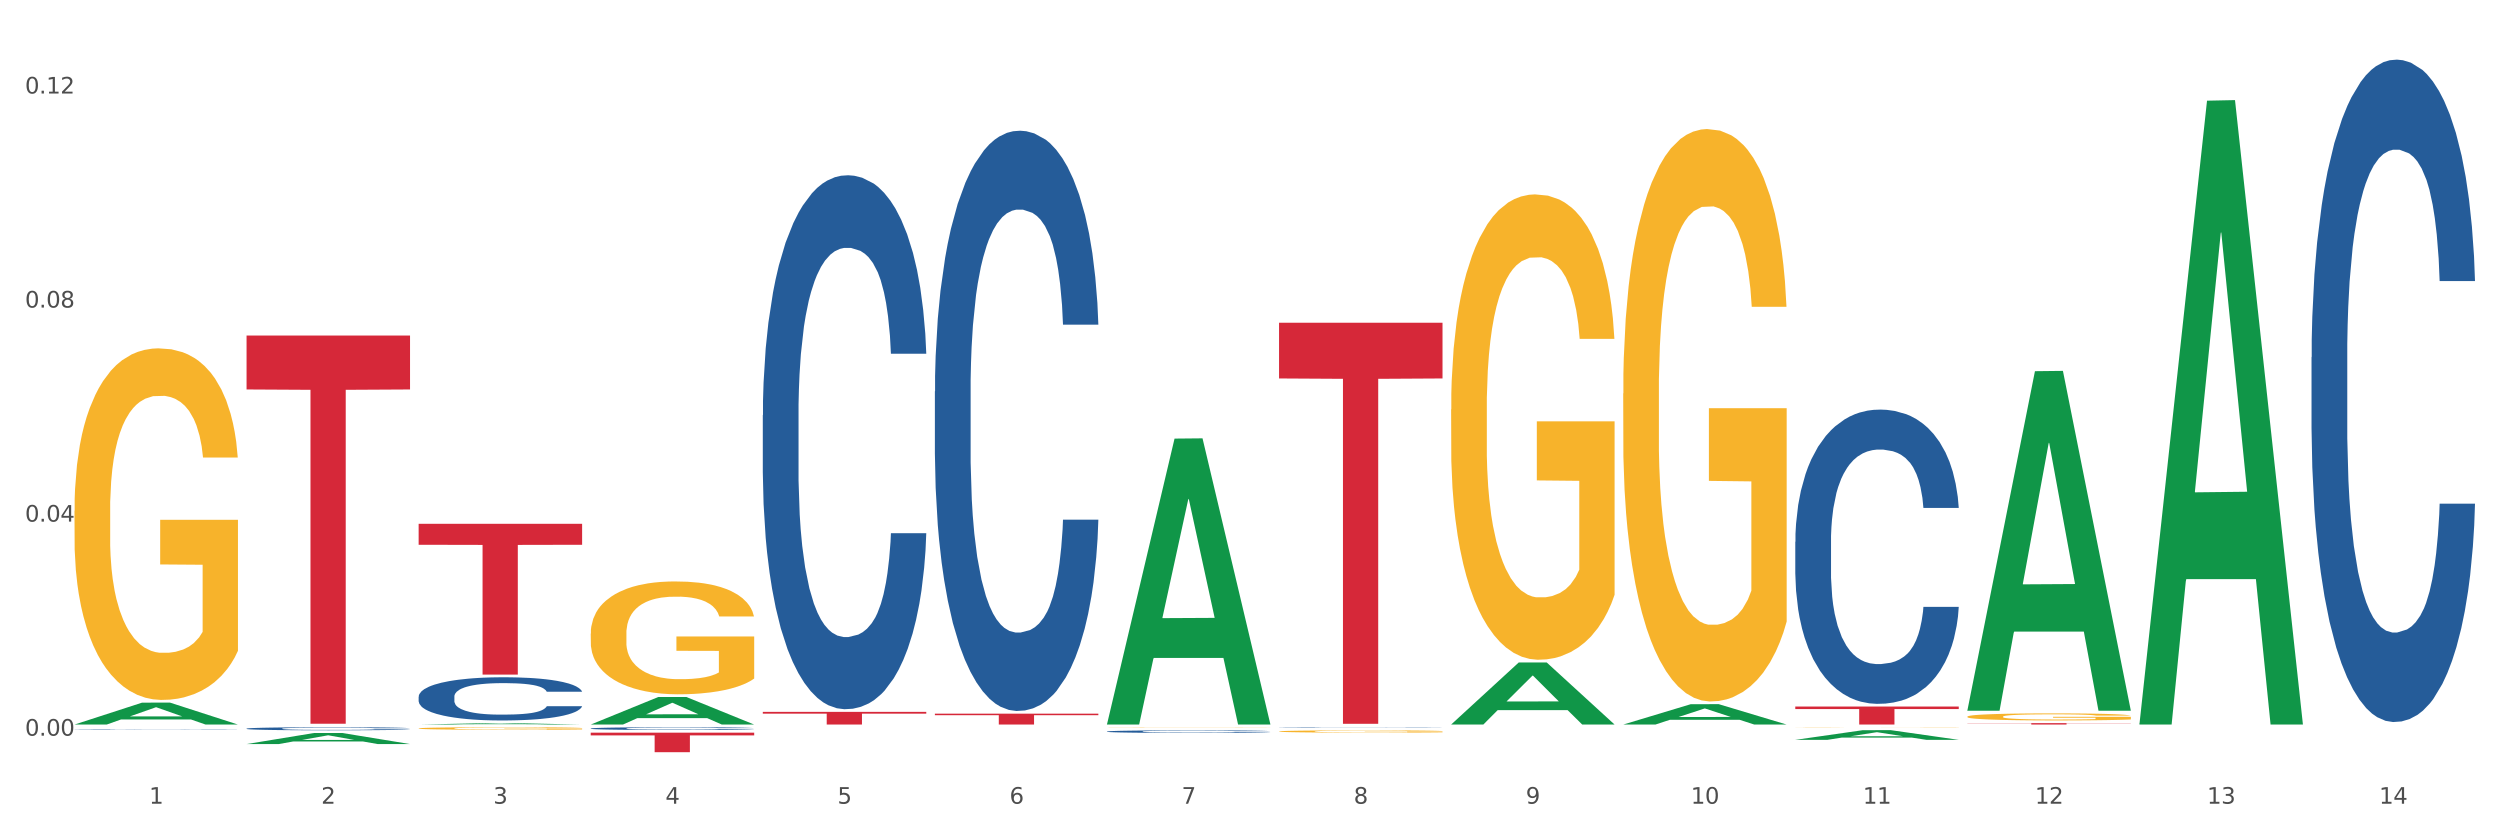 <?xml version="1.0" encoding="utf-8" standalone="no"?>
<!DOCTYPE svg PUBLIC "-//W3C//DTD SVG 1.1//EN"
  "http://www.w3.org/Graphics/SVG/1.1/DTD/svg11.dtd">
<svg xmlns:xlink="http://www.w3.org/1999/xlink" width="1080pt" height="360pt" viewBox="0 0 1080 360" xmlns="http://www.w3.org/2000/svg" version="1.1">
 <rect x="0" y="0" width="1080" height="360" fill="#333333" stroke="none"/>
 <defs>
  <style type="text/css">*{stroke-linejoin: round; stroke-linecap: butt}</style>
 </defs>
 <g id="figure_1">
  <g id="patch_1">
   <path d="M 0 360 
L 1080 360 
L 1080 0 
L 0 0 
z
" style="fill: #ffffff; stroke: #ffffff; stroke-linejoin: miter"/>
  </g>
  <g id="axes_1">
   <g id="matplotlib.axis_1">
    <g id="xtick_1">
     <g id="text_1">
      <!-- 1 -->
      <g style="fill: #4d4d4d" transform="translate(64.432 347.204) scale(0.096 -0.096)">
       <defs>
        <path id="DejaVuSans-31" d="M 794 531 
L 1825 531 
L 1825 4091 
L 703 3866 
L 703 4441 
L 1819 4666 
L 2450 4666 
L 2450 531 
L 3481 531 
L 3481 0 
L 794 0 
L 794 531 
z
" transform="scale(0.016)"/>
       </defs>
       <use xlink:href="#DejaVuSans-31"/>
      </g>
     </g>
    </g>
    <g id="xtick_2">
     <g id="text_2">
      <!-- 2 -->
      <g style="fill: #4d4d4d" transform="translate(138.771 347.204) scale(0.096 -0.096)">
       <defs>
        <path id="DejaVuSans-32" d="M 1228 531 
L 3431 531 
L 3431 0 
L 469 0 
L 469 531 
Q 828 903 1448 1529 
Q 2069 2156 2228 2338 
Q 2531 2678 2651 2914 
Q 2772 3150 2772 3378 
Q 2772 3750 2511 3984 
Q 2250 4219 1831 4219 
Q 1534 4219 1204 4116 
Q 875 4013 500 3803 
L 500 4441 
Q 881 4594 1212 4672 
Q 1544 4750 1819 4750 
Q 2544 4750 2975 4387 
Q 3406 4025 3406 3419 
Q 3406 3131 3298 2873 
Q 3191 2616 2906 2266 
Q 2828 2175 2409 1742 
Q 1991 1309 1228 531 
z
" transform="scale(0.016)"/>
       </defs>
       <use xlink:href="#DejaVuSans-32"/>
      </g>
     </g>
    </g>
    <g id="xtick_3">
     <g id="text_3">
      <!-- 3 -->
      <g style="fill: #4d4d4d" transform="translate(213.109 347.204) scale(0.096 -0.096)">
       <defs>
        <path id="DejaVuSans-33" d="M 2597 2516 
Q 3050 2419 3304 2112 
Q 3559 1806 3559 1356 
Q 3559 666 3084 287 
Q 2609 -91 1734 -91 
Q 1441 -91 1130 -33 
Q 819 25 488 141 
L 488 750 
Q 750 597 1062 519 
Q 1375 441 1716 441 
Q 2309 441 2620 675 
Q 2931 909 2931 1356 
Q 2931 1769 2642 2001 
Q 2353 2234 1838 2234 
L 1294 2234 
L 1294 2753 
L 1863 2753 
Q 2328 2753 2575 2939 
Q 2822 3125 2822 3475 
Q 2822 3834 2567 4026 
Q 2313 4219 1838 4219 
Q 1578 4219 1281 4162 
Q 984 4106 628 3988 
L 628 4550 
Q 988 4650 1302 4700 
Q 1616 4750 1894 4750 
Q 2613 4750 3031 4423 
Q 3450 4097 3450 3541 
Q 3450 3153 3228 2886 
Q 3006 2619 2597 2516 
z
" transform="scale(0.016)"/>
       </defs>
       <use xlink:href="#DejaVuSans-33"/>
      </g>
     </g>
    </g>
    <g id="xtick_4">
     <g id="text_4">
      <!-- 4 -->
      <g style="fill: #4d4d4d" transform="translate(287.448 347.204) scale(0.096 -0.096)">
       <defs>
        <path id="DejaVuSans-34" d="M 2419 4116 
L 825 1625 
L 2419 1625 
L 2419 4116 
z
M 2253 4666 
L 3047 4666 
L 3047 1625 
L 3713 1625 
L 3713 1100 
L 3047 1100 
L 3047 0 
L 2419 0 
L 2419 1100 
L 313 1100 
L 313 1709 
L 2253 4666 
z
" transform="scale(0.016)"/>
       </defs>
       <use xlink:href="#DejaVuSans-34"/>
      </g>
     </g>
    </g>
    <g id="xtick_5">
     <g id="text_5">
      <!-- 5 -->
      <g style="fill: #4d4d4d" transform="translate(361.787 347.204) scale(0.096 -0.096)">
       <defs>
        <path id="DejaVuSans-35" d="M 691 4666 
L 3169 4666 
L 3169 4134 
L 1269 4134 
L 1269 2991 
Q 1406 3038 1543 3061 
Q 1681 3084 1819 3084 
Q 2600 3084 3056 2656 
Q 3513 2228 3513 1497 
Q 3513 744 3044 326 
Q 2575 -91 1722 -91 
Q 1428 -91 1123 -41 
Q 819 9 494 109 
L 494 744 
Q 775 591 1075 516 
Q 1375 441 1709 441 
Q 2250 441 2565 725 
Q 2881 1009 2881 1497 
Q 2881 1984 2565 2268 
Q 2250 2553 1709 2553 
Q 1456 2553 1204 2497 
Q 953 2441 691 2322 
L 691 4666 
z
" transform="scale(0.016)"/>
       </defs>
       <use xlink:href="#DejaVuSans-35"/>
      </g>
     </g>
    </g>
    <g id="xtick_6">
     <g id="text_6">
      <!-- 6 -->
      <g style="fill: #4d4d4d" transform="translate(436.125 347.204) scale(0.096 -0.096)">
       <defs>
        <path id="DejaVuSans-36" d="M 2113 2584 
Q 1688 2584 1439 2293 
Q 1191 2003 1191 1497 
Q 1191 994 1439 701 
Q 1688 409 2113 409 
Q 2538 409 2786 701 
Q 3034 994 3034 1497 
Q 3034 2003 2786 2293 
Q 2538 2584 2113 2584 
z
M 3366 4563 
L 3366 3988 
Q 3128 4100 2886 4159 
Q 2644 4219 2406 4219 
Q 1781 4219 1451 3797 
Q 1122 3375 1075 2522 
Q 1259 2794 1537 2939 
Q 1816 3084 2150 3084 
Q 2853 3084 3261 2657 
Q 3669 2231 3669 1497 
Q 3669 778 3244 343 
Q 2819 -91 2113 -91 
Q 1303 -91 875 529 
Q 447 1150 447 2328 
Q 447 3434 972 4092 
Q 1497 4750 2381 4750 
Q 2619 4750 2861 4703 
Q 3103 4656 3366 4563 
z
" transform="scale(0.016)"/>
       </defs>
       <use xlink:href="#DejaVuSans-36"/>
      </g>
     </g>
    </g>
    <g id="xtick_7">
     <g id="text_7">
      <!-- 7 -->
      <g style="fill: #4d4d4d" transform="translate(510.464 347.204) scale(0.096 -0.096)">
       <defs>
        <path id="DejaVuSans-37" d="M 525 4666 
L 3525 4666 
L 3525 4397 
L 1831 0 
L 1172 0 
L 2766 4134 
L 525 4134 
L 525 4666 
z
" transform="scale(0.016)"/>
       </defs>
       <use xlink:href="#DejaVuSans-37"/>
      </g>
     </g>
    </g>
    <g id="xtick_8">
     <g id="text_8">
      <!-- 8 -->
      <g style="fill: #4d4d4d" transform="translate(584.803 347.204) scale(0.096 -0.096)">
       <defs>
        <path id="DejaVuSans-38" d="M 2034 2216 
Q 1584 2216 1326 1975 
Q 1069 1734 1069 1313 
Q 1069 891 1326 650 
Q 1584 409 2034 409 
Q 2484 409 2743 651 
Q 3003 894 3003 1313 
Q 3003 1734 2745 1975 
Q 2488 2216 2034 2216 
z
M 1403 2484 
Q 997 2584 770 2862 
Q 544 3141 544 3541 
Q 544 4100 942 4425 
Q 1341 4750 2034 4750 
Q 2731 4750 3128 4425 
Q 3525 4100 3525 3541 
Q 3525 3141 3298 2862 
Q 3072 2584 2669 2484 
Q 3125 2378 3379 2068 
Q 3634 1759 3634 1313 
Q 3634 634 3220 271 
Q 2806 -91 2034 -91 
Q 1263 -91 848 271 
Q 434 634 434 1313 
Q 434 1759 690 2068 
Q 947 2378 1403 2484 
z
M 1172 3481 
Q 1172 3119 1398 2916 
Q 1625 2713 2034 2713 
Q 2441 2713 2670 2916 
Q 2900 3119 2900 3481 
Q 2900 3844 2670 4047 
Q 2441 4250 2034 4250 
Q 1625 4250 1398 4047 
Q 1172 3844 1172 3481 
z
" transform="scale(0.016)"/>
       </defs>
       <use xlink:href="#DejaVuSans-38"/>
      </g>
     </g>
    </g>
    <g id="xtick_9">
     <g id="text_9">
      <!-- 9 -->
      <g style="fill: #4d4d4d" transform="translate(659.142 347.204) scale(0.096 -0.096)">
       <defs>
        <path id="DejaVuSans-39" d="M 703 97 
L 703 672 
Q 941 559 1184 500 
Q 1428 441 1663 441 
Q 2288 441 2617 861 
Q 2947 1281 2994 2138 
Q 2813 1869 2534 1725 
Q 2256 1581 1919 1581 
Q 1219 1581 811 2004 
Q 403 2428 403 3163 
Q 403 3881 828 4315 
Q 1253 4750 1959 4750 
Q 2769 4750 3195 4129 
Q 3622 3509 3622 2328 
Q 3622 1225 3098 567 
Q 2575 -91 1691 -91 
Q 1453 -91 1209 -44 
Q 966 3 703 97 
z
M 1959 2075 
Q 2384 2075 2632 2365 
Q 2881 2656 2881 3163 
Q 2881 3666 2632 3958 
Q 2384 4250 1959 4250 
Q 1534 4250 1286 3958 
Q 1038 3666 1038 3163 
Q 1038 2656 1286 2365 
Q 1534 2075 1959 2075 
z
" transform="scale(0.016)"/>
       </defs>
       <use xlink:href="#DejaVuSans-39"/>
      </g>
     </g>
    </g>
    <g id="xtick_10">
     <g id="text_10">
      <!-- 10 -->
      <g style="fill: #4d4d4d" transform="translate(730.426 347.204) scale(0.096 -0.096)">
       <defs>
        <path id="DejaVuSans-30" d="M 2034 4250 
Q 1547 4250 1301 3770 
Q 1056 3291 1056 2328 
Q 1056 1369 1301 889 
Q 1547 409 2034 409 
Q 2525 409 2770 889 
Q 3016 1369 3016 2328 
Q 3016 3291 2770 3770 
Q 2525 4250 2034 4250 
z
M 2034 4750 
Q 2819 4750 3233 4129 
Q 3647 3509 3647 2328 
Q 3647 1150 3233 529 
Q 2819 -91 2034 -91 
Q 1250 -91 836 529 
Q 422 1150 422 2328 
Q 422 3509 836 4129 
Q 1250 4750 2034 4750 
z
" transform="scale(0.016)"/>
       </defs>
       <use xlink:href="#DejaVuSans-31"/>
       <use xlink:href="#DejaVuSans-30" transform="translate(63.623 0)"/>
      </g>
     </g>
    </g>
    <g id="xtick_11">
     <g id="text_11">
      <!-- 11 -->
      <g style="fill: #4d4d4d" transform="translate(804.765 347.204) scale(0.096 -0.096)">
       <use xlink:href="#DejaVuSans-31"/>
       <use xlink:href="#DejaVuSans-31" transform="translate(63.623 0)"/>
      </g>
     </g>
    </g>
    <g id="xtick_12">
     <g id="text_12">
      <!-- 12 -->
      <g style="fill: #4d4d4d" transform="translate(879.104 347.204) scale(0.096 -0.096)">
       <use xlink:href="#DejaVuSans-31"/>
       <use xlink:href="#DejaVuSans-32" transform="translate(63.623 0)"/>
      </g>
     </g>
    </g>
    <g id="xtick_13">
     <g id="text_13">
      <!-- 13 -->
      <g style="fill: #4d4d4d" transform="translate(953.442 347.204) scale(0.096 -0.096)">
       <use xlink:href="#DejaVuSans-31"/>
       <use xlink:href="#DejaVuSans-33" transform="translate(63.623 0)"/>
      </g>
     </g>
    </g>
    <g id="xtick_14">
     <g id="text_14">
      <!-- 14 -->
      <g style="fill: #4d4d4d" transform="translate(1027.781 347.204) scale(0.096 -0.096)">
       <use xlink:href="#DejaVuSans-31"/>
       <use xlink:href="#DejaVuSans-34" transform="translate(63.623 0)"/>
      </g>
     </g>
    </g>
    <g id="xtick_15"/>
    <g id="xtick_16"/>
    <g id="xtick_17"/>
    <g id="xtick_18"/>
    <g id="xtick_19"/>
    <g id="xtick_20"/>
    <g id="xtick_21"/>
    <g id="xtick_22"/>
    <g id="xtick_23"/>
    <g id="xtick_24"/>
    <g id="xtick_25"/>
    <g id="xtick_26"/>
    <g id="xtick_27"/>
   </g>
   <g id="matplotlib.axis_2">
    <g id="ytick_1">
     <g id="text_15">
      <!-- 0.00 -->
      <g style="fill: #4d4d4d" transform="translate(10.8 317.814) scale(0.096 -0.096)">
       <defs>
        <path id="DejaVuSans-2e" d="M 684 794 
L 1344 794 
L 1344 0 
L 684 0 
L 684 794 
z
" transform="scale(0.016)"/>
       </defs>
       <use xlink:href="#DejaVuSans-30"/>
       <use xlink:href="#DejaVuSans-2e" transform="translate(63.623 0)"/>
       <use xlink:href="#DejaVuSans-30" transform="translate(95.41 0)"/>
       <use xlink:href="#DejaVuSans-30" transform="translate(159.033 0)"/>
      </g>
     </g>
    </g>
    <g id="ytick_2">
     <g id="text_16">
      <!-- 0.04 -->
      <g style="fill: #4d4d4d" transform="translate(10.8 225.344) scale(0.096 -0.096)">
       <use xlink:href="#DejaVuSans-30"/>
       <use xlink:href="#DejaVuSans-2e" transform="translate(63.623 0)"/>
       <use xlink:href="#DejaVuSans-30" transform="translate(95.41 0)"/>
       <use xlink:href="#DejaVuSans-34" transform="translate(159.033 0)"/>
      </g>
     </g>
    </g>
    <g id="ytick_3">
     <g id="text_17">
      <!-- 0.08 -->
      <g style="fill: #4d4d4d" transform="translate(10.8 132.873) scale(0.096 -0.096)">
       <use xlink:href="#DejaVuSans-30"/>
       <use xlink:href="#DejaVuSans-2e" transform="translate(63.623 0)"/>
       <use xlink:href="#DejaVuSans-30" transform="translate(95.41 0)"/>
       <use xlink:href="#DejaVuSans-38" transform="translate(159.033 0)"/>
      </g>
     </g>
    </g>
    <g id="ytick_4">
     <g id="text_18">
      <!-- 0.12 -->
      <g style="fill: #4d4d4d" transform="translate(10.8 40.403) scale(0.096 -0.096)">
       <use xlink:href="#DejaVuSans-30"/>
       <use xlink:href="#DejaVuSans-2e" transform="translate(63.623 0)"/>
       <use xlink:href="#DejaVuSans-31" transform="translate(95.41 0)"/>
       <use xlink:href="#DejaVuSans-32" transform="translate(159.033 0)"/>
      </g>
     </g>
    </g>
    <g id="ytick_5"/>
    <g id="ytick_6"/>
    <g id="ytick_7"/>
   </g>
   <g id="PolyCollection_1">
    <path d="M 32.175 312.996 
L 32.248 312.987 
L 61.37 303.54 
L 73.456 303.531 
L 102.797 313.013 
L 88.818 313.013 
L 82.484 310.805 
L 52.415 310.805 
L 52.197 310.841 
L 46.081 313.013 
L 32.175 313.013 
L 32.175 312.996 
L 56.201 309.487 
L 78.698 309.479 
L 67.559 305.552 
L 67.413 305.534 
L 67.267 305.561 
L 56.128 309.479 
L 56.201 309.487 
L 32.175 312.996 
z
" clip-path="url(#p32f60b31fe)" style="fill: #109648"/>
    <path d="M 478.207 314.293 
L 478.291 314.293 
L 478.291 314.289 
L 478.457 314.286 
L 479.291 314.279 
L 480.542 314.273 
L 481.459 314.269 
L 482.376 314.267 
L 483.46 314.264 
L 484.794 314.261 
L 487.212 314.257 
L 488.713 314.255 
L 490.547 314.253 
L 493.882 314.25 
L 496.3 314.248 
L 498.802 314.247 
L 502.887 314.245 
L 505.555 314.244 
L 508.39 314.244 
L 511.809 314.243 
L 514.394 314.243 
L 520.063 314.244 
L 524.899 314.244 
L 527.234 314.245 
L 530.236 314.246 
L 531.82 314.247 
L 534.405 314.249 
L 537.073 314.251 
L 538.907 314.252 
L 541.658 314.256 
L 543.743 314.259 
L 545.661 314.263 
L 546.661 314.266 
L 547.412 314.269 
L 548.079 314.272 
L 548.746 314.276 
L 533.737 314.276 
L 533.154 314.273 
L 532.237 314.27 
L 530.903 314.267 
L 529.735 314.265 
L 527.734 314.262 
L 525.9 314.261 
L 523.982 314.26 
L 521.648 314.259 
L 519.813 314.258 
L 517.228 314.258 
L 512.142 314.258 
L 508.724 314.259 
L 506.389 314.26 
L 504.888 314.26 
L 503.554 314.261 
L 502.054 314.263 
L 500.303 314.265 
L 499.052 314.267 
L 497.801 314.269 
L 496.801 314.271 
L 495.884 314.274 
L 495.133 314.277 
L 494.549 314.28 
L 494.049 314.284 
L 493.632 314.29 
L 493.632 314.303 
L 493.799 314.306 
L 494.216 314.31 
L 494.716 314.313 
L 495.55 314.317 
L 496.3 314.319 
L 497.718 314.323 
L 499.302 314.326 
L 500.553 314.328 
L 501.803 314.329 
L 503.971 314.331 
L 506.389 314.333 
L 508.474 314.334 
L 511.309 314.335 
L 513.226 314.335 
L 514.894 314.336 
L 518.979 314.336 
L 521.898 314.335 
L 525.149 314.335 
L 527.651 314.334 
L 529.735 314.333 
L 532.07 314.331 
L 533.571 314.329 
L 533.571 314.309 
L 515.227 314.309 
L 515.227 314.295 
L 548.829 314.295 
L 548.829 314.335 
L 547.412 314.337 
L 545.827 314.339 
L 544.16 314.341 
L 541.658 314.343 
L 538.657 314.345 
L 535.989 314.346 
L 533.154 314.347 
L 529.819 314.348 
L 525.483 314.349 
L 522.815 314.35 
L 519.48 314.35 
L 515.561 314.35 
L 512.142 314.35 
L 508.807 314.349 
L 505.305 314.348 
L 501.887 314.347 
L 499.302 314.346 
L 496.717 314.344 
L 493.966 314.342 
L 491.798 314.34 
L 490.13 314.339 
L 488.296 314.336 
L 486.295 314.333 
L 484.794 314.331 
L 483.46 314.328 
L 482.043 314.325 
L 481.042 314.322 
L 480.042 314.318 
L 479.458 314.315 
L 478.791 314.311 
L 478.291 314.304 
L 478.207 314.293 
z
" clip-path="url(#p32f60b31fe)" style="fill: #f7b32b"/>
    <path d="M 552.546 315.972 
L 552.629 315.971 
L 552.629 315.939 
L 552.796 315.911 
L 553.63 315.845 
L 554.881 315.79 
L 555.798 315.76 
L 556.715 315.736 
L 557.799 315.712 
L 559.133 315.688 
L 561.551 315.651 
L 563.052 315.633 
L 564.886 315.613 
L 568.221 315.585 
L 570.639 315.569 
L 573.141 315.555 
L 577.226 315.539 
L 579.894 315.532 
L 582.729 315.527 
L 586.148 315.523 
L 588.732 315.523 
L 594.402 315.525 
L 599.238 315.533 
L 601.573 315.539 
L 604.574 315.55 
L 606.158 315.557 
L 608.743 315.571 
L 611.411 315.59 
L 613.246 315.606 
L 615.997 315.636 
L 618.082 315.666 
L 619.999 315.704 
L 621 315.729 
L 621.75 315.753 
L 622.417 315.781 
L 623.084 315.824 
L 608.076 315.824 
L 607.493 315.793 
L 606.575 315.764 
L 605.241 315.736 
L 604.074 315.718 
L 602.073 315.696 
L 600.239 315.681 
L 598.321 315.671 
L 595.986 315.662 
L 594.152 315.657 
L 591.567 315.654 
L 586.481 315.655 
L 583.063 315.662 
L 580.728 315.671 
L 579.227 315.679 
L 577.893 315.688 
L 576.392 315.7 
L 574.641 315.719 
L 573.391 315.736 
L 572.14 315.757 
L 571.139 315.778 
L 570.222 315.803 
L 569.472 315.83 
L 568.888 315.857 
L 568.388 315.891 
L 567.971 315.947 
L 567.971 316.068 
L 568.138 316.096 
L 568.555 316.132 
L 569.055 316.16 
L 569.889 316.193 
L 570.639 316.215 
L 572.057 316.247 
L 573.641 316.273 
L 574.891 316.29 
L 576.142 316.304 
L 578.31 316.324 
L 580.728 316.34 
L 582.812 316.35 
L 585.647 316.359 
L 587.565 316.362 
L 589.233 316.364 
L 593.318 316.364 
L 596.236 316.361 
L 599.488 316.355 
L 601.99 316.347 
L 604.074 316.337 
L 606.409 316.321 
L 607.909 316.306 
L 607.909 316.121 
L 589.566 316.12 
L 589.566 315.996 
L 623.168 315.996 
L 623.168 316.359 
L 621.75 316.377 
L 620.166 316.394 
L 618.499 316.409 
L 615.997 316.428 
L 612.996 316.446 
L 610.327 316.458 
L 607.493 316.469 
L 604.157 316.478 
L 599.822 316.487 
L 597.154 316.491 
L 593.818 316.493 
L 589.9 316.494 
L 586.481 316.493 
L 583.146 316.488 
L 579.644 316.48 
L 576.226 316.469 
L 573.641 316.457 
L 571.056 316.443 
L 568.305 316.424 
L 566.137 316.406 
L 564.469 316.39 
L 562.635 316.37 
L 560.634 316.343 
L 559.133 316.319 
L 557.799 316.295 
L 556.381 316.263 
L 555.381 316.235 
L 554.38 316.201 
L 553.797 316.175 
L 553.13 316.135 
L 552.629 316.079 
L 552.546 315.972 
z
" clip-path="url(#p32f60b31fe)" style="fill: #f7b32b"/>
    <path d="M 626.885 176.875 
L 626.968 176.692 
L 626.968 170.082 
L 627.135 164.39 
L 627.969 150.619 
L 629.219 139.235 
L 630.136 133.176 
L 631.054 128.219 
L 632.138 123.261 
L 633.472 118.12 
L 635.89 110.592 
L 637.39 106.736 
L 639.225 102.697 
L 642.56 96.821 
L 644.978 93.516 
L 647.479 90.762 
L 651.565 87.457 
L 654.233 85.988 
L 657.068 84.887 
L 660.486 84.152 
L 663.071 83.969 
L 668.741 84.519 
L 673.577 86.172 
L 675.911 87.457 
L 678.913 89.661 
L 680.497 91.129 
L 683.082 94.067 
L 685.75 97.923 
L 687.584 101.228 
L 690.336 107.471 
L 692.42 113.713 
L 694.338 121.425 
L 695.339 126.75 
L 696.089 131.707 
L 696.756 137.399 
L 697.423 146.396 
L 682.415 146.396 
L 681.831 139.97 
L 680.914 133.91 
L 679.58 128.035 
L 678.413 124.363 
L 676.412 119.773 
L 674.577 116.835 
L 672.66 114.631 
L 670.325 112.795 
L 668.491 111.877 
L 665.906 111.143 
L 660.82 111.326 
L 657.401 112.795 
L 655.067 114.631 
L 653.566 116.284 
L 652.232 118.12 
L 650.731 120.691 
L 648.98 124.546 
L 647.729 128.035 
L 646.479 132.442 
L 645.478 136.848 
L 644.561 141.989 
L 643.811 147.498 
L 643.227 153.19 
L 642.727 160.167 
L 642.31 171.734 
L 642.31 196.889 
L 642.476 202.581 
L 642.893 210.109 
L 643.394 215.8 
L 644.227 222.594 
L 644.978 227.184 
L 646.395 233.794 
L 647.979 239.302 
L 649.23 242.791 
L 650.481 245.729 
L 652.649 249.768 
L 655.067 253.073 
L 657.151 255.093 
L 659.986 256.929 
L 661.904 257.663 
L 663.571 258.031 
L 667.657 258.031 
L 670.575 257.48 
L 673.827 256.195 
L 676.328 254.542 
L 678.413 252.522 
L 680.747 249.217 
L 682.248 246.096 
L 682.248 207.722 
L 663.905 207.538 
L 663.905 182.016 
L 697.506 182.016 
L 697.506 256.929 
L 696.089 260.785 
L 694.505 264.273 
L 692.837 267.395 
L 690.336 271.251 
L 687.334 274.923 
L 684.666 277.493 
L 681.831 279.697 
L 678.496 281.716 
L 674.16 283.552 
L 671.492 284.287 
L 668.157 284.838 
L 664.238 285.021 
L 660.82 284.654 
L 657.485 283.736 
L 653.983 282.084 
L 650.564 279.697 
L 647.979 277.31 
L 645.395 274.372 
L 642.643 270.516 
L 640.475 266.844 
L 638.808 263.539 
L 636.974 259.316 
L 634.972 253.808 
L 633.472 248.85 
L 632.138 243.709 
L 630.72 237.099 
L 629.72 231.407 
L 628.719 224.246 
L 628.135 218.922 
L 627.468 210.659 
L 626.968 199.092 
L 626.885 176.875 
z
" clip-path="url(#p32f60b31fe)" style="fill: #f7b32b"/>
    <path d="M 701.223 170.019 
L 701.307 169.793 
L 701.307 161.662 
L 701.474 154.661 
L 702.307 137.722 
L 703.558 123.72 
L 704.475 116.267 
L 705.392 110.169 
L 706.476 104.071 
L 707.81 97.747 
L 710.228 88.487 
L 711.729 83.744 
L 713.563 78.776 
L 716.899 71.549 
L 719.317 67.483 
L 721.818 64.096 
L 725.903 60.03 
L 728.572 58.223 
L 731.406 56.868 
L 734.825 55.965 
L 737.41 55.739 
L 743.08 56.417 
L 747.915 58.449 
L 750.25 60.03 
L 753.252 62.74 
L 754.836 64.547 
L 757.421 68.161 
L 760.089 72.904 
L 761.923 76.969 
L 764.675 84.648 
L 766.759 92.327 
L 768.677 101.812 
L 769.677 108.362 
L 770.428 114.46 
L 771.095 121.461 
L 771.762 132.528 
L 756.754 132.528 
L 756.17 124.623 
L 755.253 117.17 
L 753.919 109.943 
L 752.751 105.426 
L 750.75 99.78 
L 748.916 96.166 
L 746.998 93.456 
L 744.664 91.197 
L 742.829 90.068 
L 740.245 89.165 
L 735.159 89.391 
L 731.74 91.197 
L 729.405 93.456 
L 727.905 95.489 
L 726.571 97.747 
L 725.07 100.909 
L 723.319 105.652 
L 722.068 109.943 
L 720.817 115.363 
L 719.817 120.784 
L 718.9 127.108 
L 718.149 133.883 
L 717.566 140.884 
L 717.065 149.467 
L 716.648 163.695 
L 716.648 194.637 
L 716.815 201.638 
L 717.232 210.898 
L 717.732 217.899 
L 718.566 226.255 
L 719.317 231.902 
L 720.734 240.032 
L 722.318 246.808 
L 723.569 251.099 
L 724.82 254.712 
L 726.987 259.681 
L 729.405 263.746 
L 731.49 266.231 
L 734.325 268.489 
L 736.242 269.393 
L 737.91 269.844 
L 741.996 269.844 
L 744.914 269.167 
L 748.166 267.586 
L 750.667 265.553 
L 752.751 263.069 
L 755.086 259.004 
L 756.587 255.164 
L 756.587 207.962 
L 738.244 207.736 
L 738.244 176.343 
L 771.845 176.343 
L 771.845 268.489 
L 770.428 273.232 
L 768.844 277.523 
L 767.176 281.363 
L 764.675 286.106 
L 761.673 290.623 
L 759.005 293.784 
L 756.17 296.495 
L 752.835 298.979 
L 748.499 301.237 
L 745.831 302.141 
L 742.496 302.818 
L 738.577 303.044 
L 735.159 302.593 
L 731.823 301.463 
L 728.321 299.431 
L 724.903 296.495 
L 722.318 293.559 
L 719.733 289.945 
L 716.982 285.202 
L 714.814 280.685 
L 713.147 276.62 
L 711.312 271.425 
L 709.311 264.65 
L 707.81 258.552 
L 706.476 252.228 
L 705.059 244.098 
L 704.058 237.096 
L 703.058 228.288 
L 702.474 221.738 
L 701.807 211.575 
L 701.307 197.347 
L 701.223 170.019 
z
" clip-path="url(#p32f60b31fe)" style="fill: #f7b32b"/>
    <path d="M 849.901 312.388 
L 920.523 312.388 
L 920.523 312.475 
L 892.742 312.476 
L 892.742 313.013 
L 877.514 313.013 
L 877.514 312.476 
L 849.901 312.475 
L 849.901 312.389 
L 849.901 312.388 
z
" clip-path="url(#p32f60b31fe)" style="fill: #d62839"/>
    <path d="M 775.562 305.221 
L 846.184 305.221 
L 846.184 306.304 
L 818.404 306.311 
L 818.404 313.013 
L 803.175 313.013 
L 803.175 306.311 
L 775.562 306.304 
L 775.562 305.228 
L 775.562 305.221 
z
" clip-path="url(#p32f60b31fe)" style="fill: #d62839"/>
    <path d="M 552.546 139.415 
L 623.168 139.415 
L 623.168 163.492 
L 595.388 163.655 
L 595.388 312.668 
L 580.159 312.668 
L 580.159 163.655 
L 552.546 163.492 
L 552.546 139.578 
L 552.546 139.415 
z
" clip-path="url(#p32f60b31fe)" style="fill: #d62839"/>
    <path d="M 403.869 308.304 
L 474.49 308.304 
L 474.49 308.959 
L 446.71 308.963 
L 446.71 313.013 
L 431.481 313.013 
L 431.481 308.963 
L 403.869 308.959 
L 403.869 308.309 
L 403.869 308.304 
z
" clip-path="url(#p32f60b31fe)" style="fill: #d62839"/>
    <path d="M 329.53 307.536 
L 400.152 307.536 
L 400.152 308.297 
L 372.371 308.302 
L 372.371 313.013 
L 357.143 313.013 
L 357.143 308.302 
L 329.53 308.297 
L 329.53 307.541 
L 329.53 307.536 
z
" clip-path="url(#p32f60b31fe)" style="fill: #d62839"/>
    <path d="M 255.191 316.507 
L 325.813 316.507 
L 325.813 317.68 
L 298.033 317.688 
L 298.033 324.95 
L 282.804 324.95 
L 282.804 317.688 
L 255.191 317.68 
L 255.191 316.514 
L 255.191 316.507 
z
" clip-path="url(#p32f60b31fe)" style="fill: #d62839"/>
    <path d="M 106.514 144.943 
L 177.135 144.943 
L 177.135 168.247 
L 149.355 168.404 
L 149.355 312.641 
L 134.126 312.641 
L 134.126 168.404 
L 106.514 168.247 
L 106.514 145.1 
L 106.514 144.943 
z
" clip-path="url(#p32f60b31fe)" style="fill: #d62839"/>
    <path d="M 255.191 273.712 
L 255.275 273.668 
L 255.275 272.065 
L 255.441 270.684 
L 256.275 267.345 
L 257.526 264.584 
L 258.443 263.115 
L 259.36 261.912 
L 260.444 260.71 
L 261.778 259.463 
L 264.196 257.638 
L 265.697 256.703 
L 267.531 255.723 
L 270.866 254.298 
L 273.284 253.497 
L 275.786 252.829 
L 279.871 252.027 
L 282.539 251.671 
L 285.374 251.404 
L 288.793 251.226 
L 291.377 251.181 
L 297.047 251.315 
L 301.883 251.716 
L 304.218 252.027 
L 307.219 252.562 
L 308.804 252.918 
L 311.388 253.63 
L 314.057 254.565 
L 315.891 255.367 
L 318.642 256.881 
L 320.727 258.395 
L 322.645 260.265 
L 323.645 261.556 
L 324.395 262.758 
L 325.062 264.139 
L 325.73 266.321 
L 310.721 266.321 
L 310.138 264.762 
L 309.221 263.293 
L 307.886 261.868 
L 306.719 260.977 
L 304.718 259.864 
L 302.884 259.152 
L 300.966 258.617 
L 298.631 258.172 
L 296.797 257.949 
L 294.212 257.771 
L 289.126 257.816 
L 285.708 258.172 
L 283.373 258.617 
L 281.872 259.018 
L 280.538 259.463 
L 279.037 260.087 
L 277.286 261.022 
L 276.036 261.868 
L 274.785 262.937 
L 273.785 264.005 
L 272.867 265.252 
L 272.117 266.588 
L 271.533 267.968 
L 271.033 269.66 
L 270.616 272.465 
L 270.616 278.566 
L 270.783 279.946 
L 271.2 281.772 
L 271.7 283.152 
L 272.534 284.8 
L 273.284 285.913 
L 274.702 287.516 
L 276.286 288.852 
L 277.537 289.698 
L 278.787 290.41 
L 280.955 291.39 
L 283.373 292.191 
L 285.458 292.681 
L 288.292 293.126 
L 290.21 293.305 
L 291.878 293.394 
L 295.963 293.394 
L 298.882 293.26 
L 302.133 292.948 
L 304.635 292.548 
L 306.719 292.058 
L 309.054 291.256 
L 310.555 290.499 
L 310.555 281.193 
L 292.211 281.148 
L 292.211 274.959 
L 325.813 274.959 
L 325.813 293.126 
L 324.395 294.061 
L 322.811 294.908 
L 321.144 295.664 
L 318.642 296.6 
L 315.641 297.49 
L 312.973 298.114 
L 310.138 298.648 
L 306.803 299.138 
L 302.467 299.583 
L 299.799 299.761 
L 296.464 299.895 
L 292.545 299.939 
L 289.126 299.85 
L 285.791 299.627 
L 282.289 299.227 
L 278.871 298.648 
L 276.286 298.069 
L 273.701 297.357 
L 270.95 296.421 
L 268.782 295.531 
L 267.114 294.729 
L 265.28 293.705 
L 263.279 292.369 
L 261.778 291.167 
L 260.444 289.92 
L 259.027 288.317 
L 258.026 286.937 
L 257.025 285.2 
L 256.442 283.909 
L 255.775 281.905 
L 255.275 279.1 
L 255.191 273.712 
z
" clip-path="url(#p32f60b31fe)" style="fill: #f7b32b"/>
    <path d="M 775.562 314.218 
L 775.645 314.218 
L 775.645 314.214 
L 775.812 314.211 
L 776.646 314.203 
L 777.897 314.197 
L 778.814 314.194 
L 779.731 314.191 
L 780.815 314.188 
L 782.149 314.186 
L 784.567 314.182 
L 786.068 314.179 
L 787.902 314.177 
L 791.237 314.174 
L 793.655 314.172 
L 796.157 314.171 
L 800.242 314.169 
L 802.91 314.168 
L 805.745 314.167 
L 809.164 314.167 
L 811.748 314.167 
L 817.418 314.167 
L 822.254 314.168 
L 824.589 314.169 
L 827.59 314.17 
L 829.175 314.171 
L 831.759 314.173 
L 834.427 314.175 
L 836.262 314.176 
L 839.013 314.18 
L 841.098 314.183 
L 843.015 314.187 
L 844.016 314.19 
L 844.766 314.193 
L 845.433 314.196 
L 846.1 314.201 
L 831.092 314.201 
L 830.509 314.198 
L 829.592 314.194 
L 828.257 314.191 
L 827.09 314.189 
L 825.089 314.187 
L 823.255 314.185 
L 821.337 314.184 
L 819.002 314.183 
L 817.168 314.182 
L 814.583 314.182 
L 809.497 314.182 
L 806.079 314.183 
L 803.744 314.184 
L 802.243 314.185 
L 800.909 314.186 
L 799.408 314.187 
L 797.657 314.189 
L 796.407 314.191 
L 795.156 314.193 
L 794.156 314.196 
L 793.238 314.199 
L 792.488 314.202 
L 791.904 314.205 
L 791.404 314.209 
L 790.987 314.215 
L 790.987 314.229 
L 791.154 314.232 
L 791.571 314.236 
L 792.071 314.239 
L 792.905 314.243 
L 793.655 314.245 
L 795.073 314.249 
L 796.657 314.252 
L 797.908 314.254 
L 799.158 314.255 
L 801.326 314.257 
L 803.744 314.259 
L 805.829 314.26 
L 808.663 314.261 
L 810.581 314.262 
L 812.249 314.262 
L 816.334 314.262 
L 819.253 314.262 
L 822.504 314.261 
L 825.006 314.26 
L 827.09 314.259 
L 829.425 314.257 
L 830.926 314.255 
L 830.926 314.234 
L 812.582 314.234 
L 812.582 314.22 
L 846.184 314.22 
L 846.184 314.261 
L 844.766 314.263 
L 843.182 314.265 
L 841.515 314.267 
L 839.013 314.269 
L 836.012 314.271 
L 833.344 314.273 
L 830.509 314.274 
L 827.174 314.275 
L 822.838 314.276 
L 820.17 314.276 
L 816.835 314.277 
L 812.916 314.277 
L 809.497 314.276 
L 806.162 314.276 
L 802.66 314.275 
L 799.242 314.274 
L 796.657 314.272 
L 794.072 314.271 
L 791.321 314.269 
L 789.153 314.267 
L 787.485 314.265 
L 785.651 314.263 
L 783.65 314.26 
L 782.149 314.257 
L 780.815 314.254 
L 779.398 314.25 
L 778.397 314.247 
L 777.396 314.243 
L 776.813 314.241 
L 776.146 314.236 
L 775.645 314.23 
L 775.562 314.218 
z
" clip-path="url(#p32f60b31fe)" style="fill: #f7b32b"/>
    <path d="M 32.175 220.67 
L 32.258 220.531 
L 32.258 215.537 
L 32.425 211.237 
L 33.259 200.833 
L 34.51 192.232 
L 35.427 187.654 
L 36.344 183.909 
L 37.428 180.163 
L 38.762 176.279 
L 41.18 170.592 
L 42.681 167.678 
L 44.515 164.627 
L 47.85 160.188 
L 50.268 157.691 
L 52.77 155.61 
L 56.855 153.113 
L 59.523 152.003 
L 62.358 151.171 
L 65.777 150.616 
L 68.361 150.477 
L 74.031 150.893 
L 78.867 152.142 
L 81.202 153.113 
L 84.203 154.777 
L 85.788 155.887 
L 88.372 158.107 
L 91.04 161.02 
L 92.875 163.517 
L 95.626 168.233 
L 97.711 172.95 
L 99.628 178.776 
L 100.629 182.799 
L 101.379 186.545 
L 102.046 190.845 
L 102.713 197.642 
L 87.705 197.642 
L 87.122 192.787 
L 86.204 188.209 
L 84.87 183.77 
L 83.703 180.996 
L 81.702 177.528 
L 79.868 175.308 
L 77.95 173.644 
L 75.615 172.256 
L 73.781 171.563 
L 71.196 171.008 
L 66.11 171.147 
L 62.692 172.256 
L 60.357 173.644 
L 58.856 174.892 
L 57.522 176.279 
L 56.021 178.221 
L 54.27 181.134 
L 53.02 183.77 
L 51.769 187.1 
L 50.768 190.429 
L 49.851 194.313 
L 49.101 198.475 
L 48.517 202.775 
L 48.017 208.046 
L 47.6 216.786 
L 47.6 235.791 
L 47.767 240.091 
L 48.184 245.779 
L 48.684 250.079 
L 49.518 255.212 
L 50.268 258.68 
L 51.686 263.674 
L 53.27 267.835 
L 54.52 270.471 
L 55.771 272.691 
L 57.939 275.743 
L 60.357 278.24 
L 62.441 279.766 
L 65.276 281.153 
L 67.194 281.708 
L 68.862 281.985 
L 72.947 281.985 
L 75.865 281.569 
L 79.117 280.598 
L 81.619 279.349 
L 83.703 277.823 
L 86.038 275.326 
L 87.538 272.968 
L 87.538 243.975 
L 69.195 243.837 
L 69.195 224.554 
L 102.797 224.554 
L 102.797 281.153 
L 101.379 284.066 
L 99.795 286.702 
L 98.128 289.06 
L 95.626 291.973 
L 92.625 294.747 
L 89.956 296.69 
L 87.122 298.354 
L 83.786 299.88 
L 79.451 301.267 
L 76.783 301.822 
L 73.447 302.238 
L 69.529 302.377 
L 66.11 302.1 
L 62.775 301.406 
L 59.273 300.158 
L 55.855 298.354 
L 53.27 296.551 
L 50.685 294.331 
L 47.934 291.418 
L 45.766 288.644 
L 44.098 286.147 
L 42.264 282.956 
L 40.263 278.794 
L 38.762 275.049 
L 37.428 271.165 
L 36.01 266.171 
L 35.01 261.87 
L 34.009 256.46 
L 33.426 252.437 
L 32.759 246.195 
L 32.258 237.455 
L 32.175 220.67 
z
" clip-path="url(#p32f60b31fe)" style="fill: #f7b32b"/>
    <path d="M 32.175 315.235 
L 32.258 315.235 
L 32.258 315.229 
L 32.509 315.222 
L 33.427 315.209 
L 34.596 315.199 
L 36.599 315.187 
L 37.684 315.182 
L 39.104 315.176 
L 42.025 315.167 
L 45.364 315.159 
L 47.702 315.155 
L 49.455 315.152 
L 53.378 315.148 
L 55.632 315.146 
L 57.969 315.144 
L 59.973 315.143 
L 63.312 315.141 
L 65.983 315.141 
L 69.072 315.141 
L 71.66 315.141 
L 75.082 315.141 
L 80.091 315.144 
L 82.011 315.145 
L 84.599 315.147 
L 87.27 315.151 
L 89.44 315.154 
L 91.945 315.158 
L 94.533 315.164 
L 97.037 315.171 
L 98.79 315.178 
L 100.209 315.185 
L 101.461 315.194 
L 102.379 315.203 
L 102.797 315.211 
L 87.52 315.211 
L 87.103 315.204 
L 86.268 315.196 
L 85.434 315.191 
L 84.515 315.187 
L 83.096 315.182 
L 81.844 315.179 
L 79.757 315.175 
L 77.837 315.173 
L 76.251 315.171 
L 74.331 315.17 
L 70.241 315.169 
L 67.319 315.169 
L 65.482 315.17 
L 63.229 315.17 
L 61.309 315.172 
L 59.055 315.174 
L 57.302 315.177 
L 55.549 315.18 
L 54.547 315.182 
L 53.044 315.186 
L 52.043 315.19 
L 50.707 315.196 
L 49.956 315.2 
L 48.62 315.211 
L 48.036 315.219 
L 47.785 315.225 
L 47.618 315.231 
L 47.618 315.261 
L 48.119 315.274 
L 48.537 315.28 
L 49.204 315.286 
L 50.457 315.295 
L 52.293 315.303 
L 54.213 315.309 
L 55.799 315.313 
L 57.302 315.315 
L 58.804 315.318 
L 60.641 315.319 
L 62.143 315.321 
L 64.397 315.322 
L 67.069 315.322 
L 69.155 315.322 
L 73.413 315.321 
L 75.333 315.32 
L 77.169 315.319 
L 79.173 315.317 
L 80.759 315.315 
L 81.677 315.313 
L 83.18 315.309 
L 84.348 315.305 
L 85.35 315.301 
L 86.018 315.297 
L 86.769 315.291 
L 87.353 315.285 
L 87.52 315.281 
L 102.797 315.281 
L 102.463 315.288 
L 101.879 315.295 
L 100.71 315.304 
L 99.792 315.309 
L 98.372 315.316 
L 96.87 315.321 
L 94.783 315.327 
L 92.863 315.331 
L 90.86 315.335 
L 88.689 315.339 
L 84.766 315.343 
L 83.347 315.345 
L 80.341 315.347 
L 78.004 315.348 
L 74.581 315.35 
L 71.075 315.351 
L 67.402 315.351 
L 64.147 315.35 
L 60.557 315.349 
L 58.303 315.348 
L 55.799 315.346 
L 52.877 315.344 
L 50.123 315.34 
L 47.535 315.337 
L 45.114 315.332 
L 42.86 315.327 
L 39.938 315.319 
L 37.768 315.311 
L 36.182 315.303 
L 35.097 315.297 
L 34.011 315.289 
L 33.427 315.283 
L 32.509 315.27 
L 32.175 315.257 
L 32.175 315.235 
z
" clip-path="url(#p32f60b31fe)" style="fill: #255c99"/>
    <path d="M 106.514 314.761 
L 106.597 314.76 
L 106.597 314.726 
L 106.848 314.68 
L 107.766 314.596 
L 108.935 314.532 
L 110.938 314.457 
L 112.023 314.426 
L 113.442 314.39 
L 116.364 314.334 
L 119.703 314.285 
L 122.04 314.259 
L 123.794 314.242 
L 127.717 314.212 
L 129.971 314.198 
L 132.308 314.188 
L 134.312 314.18 
L 137.651 314.172 
L 140.322 314.168 
L 143.411 314.167 
L 145.998 314.168 
L 149.421 314.173 
L 154.43 314.188 
L 156.35 314.196 
L 158.937 314.21 
L 161.609 314.23 
L 163.779 314.249 
L 166.283 314.277 
L 168.871 314.313 
L 171.376 314.359 
L 173.129 314.401 
L 174.548 314.446 
L 175.8 314.5 
L 176.718 314.56 
L 177.135 314.609 
L 161.859 314.609 
L 161.442 314.564 
L 160.607 314.516 
L 159.772 314.484 
L 158.854 314.457 
L 157.435 314.427 
L 156.183 314.407 
L 154.096 314.384 
L 152.176 314.37 
L 150.59 314.361 
L 148.67 314.354 
L 144.579 314.347 
L 141.658 314.347 
L 139.821 314.349 
L 137.567 314.355 
L 135.647 314.364 
L 133.393 314.378 
L 131.64 314.394 
L 129.887 314.415 
L 128.886 314.429 
L 127.383 314.456 
L 126.381 314.477 
L 125.046 314.515 
L 124.294 314.541 
L 122.959 314.61 
L 122.374 314.661 
L 122.124 314.696 
L 121.957 314.735 
L 121.957 314.923 
L 122.458 315.008 
L 122.875 315.044 
L 123.543 315.085 
L 124.795 315.138 
L 126.632 315.19 
L 128.552 315.228 
L 130.138 315.251 
L 131.64 315.268 
L 133.143 315.281 
L 134.979 315.293 
L 136.482 315.3 
L 138.736 315.307 
L 141.407 315.311 
L 143.494 315.311 
L 147.751 315.305 
L 149.671 315.299 
L 151.508 315.29 
L 153.511 315.277 
L 155.097 315.263 
L 156.016 315.252 
L 157.518 315.229 
L 158.687 315.205 
L 159.689 315.177 
L 160.357 315.153 
L 161.108 315.117 
L 161.692 315.075 
L 161.859 315.054 
L 177.135 315.054 
L 176.802 315.097 
L 176.217 315.139 
L 175.049 315.196 
L 174.13 315.229 
L 172.711 315.269 
L 171.209 315.303 
L 169.122 315.34 
L 167.202 315.368 
L 165.198 315.392 
L 163.028 315.414 
L 159.104 315.444 
L 157.685 315.452 
L 154.68 315.467 
L 152.343 315.475 
L 148.92 315.484 
L 145.414 315.489 
L 141.741 315.49 
L 138.486 315.487 
L 134.896 315.48 
L 132.642 315.473 
L 130.138 315.462 
L 127.216 315.445 
L 124.461 315.425 
L 121.874 315.4 
L 119.453 315.373 
L 117.199 315.341 
L 114.277 315.289 
L 112.107 315.239 
L 110.521 315.191 
L 109.435 315.152 
L 108.35 315.101 
L 107.766 315.066 
L 106.848 314.981 
L 106.514 314.903 
L 106.514 314.761 
z
" clip-path="url(#p32f60b31fe)" style="fill: #255c99"/>
    <path d="M 180.852 300.966 
L 180.936 300.949 
L 180.936 300.471 
L 181.186 299.824 
L 182.105 298.631 
L 183.273 297.727 
L 185.277 296.671 
L 186.362 296.228 
L 187.781 295.733 
L 190.703 294.932 
L 194.042 294.25 
L 196.379 293.876 
L 198.132 293.637 
L 202.056 293.211 
L 204.31 293.023 
L 206.647 292.87 
L 208.65 292.768 
L 211.989 292.648 
L 214.661 292.597 
L 217.749 292.58 
L 220.337 292.597 
L 223.76 292.665 
L 228.768 292.87 
L 230.688 292.989 
L 233.276 293.194 
L 235.947 293.466 
L 238.118 293.739 
L 240.622 294.131 
L 243.21 294.643 
L 245.714 295.29 
L 247.467 295.887 
L 248.886 296.517 
L 250.139 297.284 
L 251.057 298.119 
L 251.474 298.818 
L 236.198 298.818 
L 235.78 298.188 
L 234.946 297.506 
L 234.111 297.046 
L 233.193 296.671 
L 231.774 296.245 
L 230.521 295.972 
L 228.434 295.648 
L 226.514 295.444 
L 224.928 295.324 
L 223.008 295.222 
L 218.918 295.12 
L 215.996 295.12 
L 214.16 295.154 
L 211.906 295.239 
L 209.986 295.358 
L 207.732 295.563 
L 205.979 295.784 
L 204.226 296.074 
L 203.224 296.279 
L 201.722 296.654 
L 200.72 296.96 
L 199.384 297.489 
L 198.633 297.864 
L 197.297 298.835 
L 196.713 299.551 
L 196.463 300.045 
L 196.296 300.591 
L 196.296 303.25 
L 196.797 304.443 
L 197.214 304.954 
L 197.882 305.533 
L 199.134 306.283 
L 200.97 307.016 
L 202.89 307.545 
L 204.476 307.868 
L 205.979 308.107 
L 207.482 308.295 
L 209.318 308.465 
L 210.821 308.567 
L 213.075 308.67 
L 215.746 308.721 
L 217.833 308.721 
L 222.09 308.635 
L 224.01 308.55 
L 225.847 308.431 
L 227.85 308.243 
L 229.436 308.039 
L 230.354 307.885 
L 231.857 307.562 
L 233.026 307.221 
L 234.027 306.829 
L 234.695 306.488 
L 235.447 305.977 
L 236.031 305.397 
L 236.198 305.09 
L 251.474 305.09 
L 251.14 305.704 
L 250.556 306.3 
L 249.387 307.101 
L 248.469 307.562 
L 247.05 308.124 
L 245.547 308.601 
L 243.46 309.13 
L 241.54 309.522 
L 239.537 309.863 
L 237.367 310.169 
L 233.443 310.595 
L 232.024 310.715 
L 229.019 310.919 
L 226.681 311.039 
L 223.259 311.158 
L 219.753 311.226 
L 216.08 311.243 
L 212.824 311.209 
L 209.235 311.107 
L 206.981 311.005 
L 204.476 310.851 
L 201.555 310.612 
L 198.8 310.323 
L 196.212 309.982 
L 193.791 309.59 
L 191.538 309.147 
L 188.616 308.414 
L 186.445 307.698 
L 184.859 307.033 
L 183.774 306.471 
L 182.689 305.755 
L 182.105 305.261 
L 181.186 304.068 
L 180.852 302.96 
L 180.852 300.966 
z
" clip-path="url(#p32f60b31fe)" style="fill: #255c99"/>
    <path d="M 255.191 314.7 
L 255.275 314.699 
L 255.275 314.668 
L 255.525 314.627 
L 256.443 314.551 
L 257.612 314.494 
L 259.615 314.427 
L 260.701 314.399 
L 262.12 314.367 
L 265.041 314.316 
L 268.381 314.273 
L 270.718 314.249 
L 272.471 314.234 
L 276.394 314.207 
L 278.648 314.195 
L 280.986 314.185 
L 282.989 314.179 
L 286.328 314.171 
L 288.999 314.168 
L 292.088 314.167 
L 294.676 314.168 
L 298.098 314.172 
L 303.107 314.185 
L 305.027 314.193 
L 307.615 314.206 
L 310.286 314.223 
L 312.457 314.241 
L 314.961 314.266 
L 317.549 314.298 
L 320.053 314.339 
L 321.806 314.377 
L 323.225 314.417 
L 324.477 314.466 
L 325.396 314.519 
L 325.813 314.563 
L 310.537 314.563 
L 310.119 314.523 
L 309.284 314.48 
L 308.45 314.451 
L 307.531 314.427 
L 306.112 314.4 
L 304.86 314.383 
L 302.773 314.362 
L 300.853 314.349 
L 299.267 314.341 
L 297.347 314.335 
L 293.257 314.328 
L 290.335 314.328 
L 288.499 314.331 
L 286.245 314.336 
L 284.325 314.344 
L 282.071 314.357 
L 280.318 314.371 
L 278.565 314.389 
L 277.563 314.402 
L 276.06 314.426 
L 275.059 314.445 
L 273.723 314.479 
L 272.972 314.503 
L 271.636 314.564 
L 271.052 314.61 
L 270.801 314.641 
L 270.634 314.676 
L 270.634 314.845 
L 271.135 314.921 
L 271.553 314.953 
L 272.22 314.99 
L 273.473 315.038 
L 275.309 315.084 
L 277.229 315.118 
L 278.815 315.138 
L 280.318 315.154 
L 281.82 315.166 
L 283.657 315.176 
L 285.159 315.183 
L 287.413 315.189 
L 290.085 315.193 
L 292.172 315.193 
L 296.429 315.187 
L 298.349 315.182 
L 300.185 315.174 
L 302.189 315.162 
L 303.775 315.149 
L 304.693 315.14 
L 306.196 315.119 
L 307.364 315.097 
L 308.366 315.072 
L 309.034 315.051 
L 309.785 315.018 
L 310.37 314.981 
L 310.537 314.962 
L 325.813 314.962 
L 325.479 315.001 
L 324.895 315.039 
L 323.726 315.09 
L 322.808 315.119 
L 321.389 315.155 
L 319.886 315.185 
L 317.799 315.219 
L 315.879 315.244 
L 313.876 315.265 
L 311.705 315.285 
L 307.782 315.312 
L 306.363 315.319 
L 303.358 315.332 
L 301.02 315.34 
L 297.598 315.348 
L 294.092 315.352 
L 290.419 315.353 
L 287.163 315.351 
L 283.573 315.344 
L 281.32 315.338 
L 278.815 315.328 
L 275.893 315.313 
L 273.139 315.294 
L 270.551 315.273 
L 268.13 315.248 
L 265.876 315.22 
L 262.955 315.173 
L 260.784 315.128 
L 259.198 315.085 
L 258.113 315.05 
L 257.028 315.004 
L 256.443 314.973 
L 255.525 314.897 
L 255.191 314.827 
L 255.191 314.7 
z
" clip-path="url(#p32f60b31fe)" style="fill: #255c99"/>
    <path d="M 329.53 179.354 
L 329.613 179.143 
L 329.613 173.245 
L 329.864 165.24 
L 330.782 150.493 
L 331.951 139.328 
L 333.954 126.268 
L 335.039 120.79 
L 336.458 114.681 
L 339.38 104.78 
L 342.719 96.354 
L 345.057 91.719 
L 346.81 88.77 
L 350.733 83.503 
L 352.987 81.186 
L 355.324 79.29 
L 357.328 78.026 
L 360.667 76.552 
L 363.338 75.92 
L 366.427 75.709 
L 369.015 75.92 
L 372.437 76.762 
L 377.446 79.29 
L 379.366 80.765 
L 381.954 83.293 
L 384.625 86.663 
L 386.795 90.034 
L 389.3 94.879 
L 391.887 101.199 
L 394.392 109.204 
L 396.145 116.577 
L 397.564 124.372 
L 398.816 133.851 
L 399.734 144.174 
L 400.152 152.811 
L 384.875 152.811 
L 384.458 145.016 
L 383.623 136.59 
L 382.788 130.902 
L 381.87 126.268 
L 380.451 121.001 
L 379.199 117.63 
L 377.112 113.628 
L 375.192 111.1 
L 373.606 109.625 
L 371.686 108.361 
L 367.595 107.097 
L 364.674 107.097 
L 362.837 107.519 
L 360.583 108.572 
L 358.663 110.047 
L 356.41 112.575 
L 354.656 115.313 
L 352.903 118.894 
L 351.902 121.422 
L 350.399 126.057 
L 349.397 129.849 
L 348.062 136.379 
L 347.31 141.014 
L 345.975 153.021 
L 345.391 161.869 
L 345.14 167.978 
L 344.973 174.719 
L 344.973 207.582 
L 345.474 222.329 
L 345.891 228.649 
L 346.559 235.811 
L 347.811 245.08 
L 349.648 254.138 
L 351.568 260.669 
L 353.154 264.671 
L 354.656 267.621 
L 356.159 269.938 
L 357.996 272.045 
L 359.498 273.309 
L 361.752 274.572 
L 364.423 275.204 
L 366.51 275.204 
L 370.768 274.151 
L 372.688 273.098 
L 374.524 271.623 
L 376.528 269.306 
L 378.114 266.778 
L 379.032 264.882 
L 380.534 260.88 
L 381.703 256.666 
L 382.705 251.821 
L 383.373 247.608 
L 384.124 241.288 
L 384.708 234.126 
L 384.875 230.334 
L 400.152 230.334 
L 399.818 237.918 
L 399.233 245.291 
L 398.065 255.192 
L 397.146 260.88 
L 395.727 267.831 
L 394.225 273.73 
L 392.138 280.26 
L 390.218 285.105 
L 388.214 289.319 
L 386.044 293.111 
L 382.121 298.377 
L 380.701 299.852 
L 377.696 302.38 
L 375.359 303.854 
L 371.936 305.329 
L 368.43 306.172 
L 364.757 306.382 
L 361.502 305.961 
L 357.912 304.697 
L 355.658 303.433 
L 353.154 301.537 
L 350.232 298.588 
L 347.477 295.007 
L 344.89 290.793 
L 342.469 285.948 
L 340.215 280.471 
L 337.293 271.413 
L 335.123 262.565 
L 333.537 254.349 
L 332.452 247.397 
L 331.366 238.55 
L 330.782 232.44 
L 329.864 217.694 
L 329.53 204.001 
L 329.53 179.354 
z
" clip-path="url(#p32f60b31fe)" style="fill: #255c99"/>
    <path d="M 403.869 169.103 
L 403.952 168.874 
L 403.952 162.463 
L 404.202 153.764 
L 405.121 137.738 
L 406.289 125.605 
L 408.293 111.411 
L 409.378 105.459 
L 410.797 98.819 
L 413.719 88.059 
L 417.058 78.902 
L 419.395 73.865 
L 421.148 70.66 
L 425.072 64.937 
L 427.326 62.419 
L 429.663 60.358 
L 431.666 58.985 
L 435.006 57.382 
L 437.677 56.695 
L 440.766 56.466 
L 443.353 56.695 
L 446.776 57.611 
L 451.785 60.358 
L 453.704 61.961 
L 456.292 64.708 
L 458.964 68.371 
L 461.134 72.034 
L 463.638 77.299 
L 466.226 84.167 
L 468.73 92.867 
L 470.483 100.88 
L 471.903 109.35 
L 473.155 119.653 
L 474.073 130.87 
L 474.49 140.257 
L 459.214 140.257 
L 458.797 131.786 
L 457.962 122.629 
L 457.127 116.447 
L 456.209 111.411 
L 454.79 105.687 
L 453.538 102.024 
L 451.451 97.675 
L 449.531 94.927 
L 447.945 93.325 
L 446.025 91.951 
L 441.934 90.578 
L 439.012 90.578 
L 437.176 91.036 
L 434.922 92.18 
L 433.002 93.783 
L 430.748 96.53 
L 428.995 99.506 
L 427.242 103.398 
L 426.24 106.145 
L 424.738 111.182 
L 423.736 115.303 
L 422.401 122.4 
L 421.649 127.436 
L 420.314 140.486 
L 419.729 150.101 
L 419.479 156.74 
L 419.312 164.066 
L 419.312 199.78 
L 419.813 215.805 
L 420.23 222.674 
L 420.898 230.457 
L 422.15 240.53 
L 423.987 250.375 
L 425.907 257.472 
L 427.493 261.822 
L 428.995 265.027 
L 430.498 267.545 
L 432.334 269.834 
L 433.837 271.208 
L 436.091 272.581 
L 438.762 273.268 
L 440.849 273.268 
L 445.106 272.124 
L 447.026 270.979 
L 448.863 269.376 
L 450.866 266.858 
L 452.452 264.111 
L 453.371 262.05 
L 454.873 257.701 
L 456.042 253.122 
L 457.044 247.856 
L 457.711 243.278 
L 458.463 236.41 
L 459.047 228.626 
L 459.214 224.505 
L 474.49 224.505 
L 474.156 232.747 
L 473.572 240.759 
L 472.403 251.519 
L 471.485 257.701 
L 470.066 265.256 
L 468.563 271.666 
L 466.477 278.763 
L 464.557 284.028 
L 462.553 288.607 
L 460.383 292.728 
L 456.459 298.451 
L 455.04 300.054 
L 452.035 302.801 
L 449.698 304.404 
L 446.275 306.006 
L 442.769 306.922 
L 439.096 307.151 
L 435.84 306.693 
L 432.251 305.319 
L 429.997 303.946 
L 427.493 301.885 
L 424.571 298.68 
L 421.816 294.788 
L 419.228 290.21 
L 416.808 284.944 
L 414.554 278.992 
L 411.632 269.147 
L 409.462 259.532 
L 407.875 250.604 
L 406.79 243.049 
L 405.705 233.433 
L 405.121 226.794 
L 404.202 210.769 
L 403.869 195.888 
L 403.869 169.103 
z
" clip-path="url(#p32f60b31fe)" style="fill: #255c99"/>
    <path d="M 478.207 316.007 
L 478.291 316.006 
L 478.291 315.977 
L 478.541 315.938 
L 479.459 315.867 
L 480.628 315.813 
L 482.632 315.749 
L 483.717 315.723 
L 485.136 315.693 
L 488.058 315.645 
L 491.397 315.604 
L 493.734 315.581 
L 495.487 315.567 
L 499.41 315.541 
L 501.664 315.53 
L 504.002 315.521 
L 506.005 315.515 
L 509.344 315.508 
L 512.016 315.505 
L 515.104 315.504 
L 517.692 315.505 
L 521.115 315.509 
L 526.123 315.521 
L 528.043 315.528 
L 530.631 315.54 
L 533.302 315.557 
L 535.473 315.573 
L 537.977 315.597 
L 540.565 315.627 
L 543.069 315.666 
L 544.822 315.702 
L 546.241 315.74 
L 547.493 315.786 
L 548.412 315.836 
L 548.829 315.878 
L 533.553 315.878 
L 533.135 315.84 
L 532.301 315.799 
L 531.466 315.772 
L 530.548 315.749 
L 529.128 315.724 
L 527.876 315.707 
L 525.789 315.688 
L 523.869 315.676 
L 522.283 315.668 
L 520.363 315.662 
L 516.273 315.656 
L 513.351 315.656 
L 511.515 315.658 
L 509.261 315.663 
L 507.341 315.67 
L 505.087 315.683 
L 503.334 315.696 
L 501.581 315.713 
L 500.579 315.726 
L 499.077 315.748 
L 498.075 315.767 
L 496.739 315.798 
L 495.988 315.821 
L 494.652 315.879 
L 494.068 315.922 
L 493.818 315.952 
L 493.651 315.985 
L 493.651 316.144 
L 494.151 316.216 
L 494.569 316.246 
L 495.237 316.281 
L 496.489 316.326 
L 498.325 316.37 
L 500.245 316.402 
L 501.831 316.421 
L 503.334 316.436 
L 504.837 316.447 
L 506.673 316.457 
L 508.176 316.463 
L 510.429 316.469 
L 513.101 316.473 
L 515.188 316.473 
L 519.445 316.467 
L 521.365 316.462 
L 523.202 316.455 
L 525.205 316.444 
L 526.791 316.432 
L 527.709 316.422 
L 529.212 316.403 
L 530.381 316.383 
L 531.382 316.359 
L 532.05 316.339 
L 532.801 316.308 
L 533.386 316.273 
L 533.553 316.255 
L 548.829 316.255 
L 548.495 316.291 
L 547.911 316.327 
L 546.742 316.375 
L 545.824 316.403 
L 544.405 316.437 
L 542.902 316.465 
L 540.815 316.497 
L 538.895 316.521 
L 536.892 316.541 
L 534.721 316.56 
L 530.798 316.585 
L 529.379 316.592 
L 526.374 316.605 
L 524.036 316.612 
L 520.614 316.619 
L 517.108 316.623 
L 513.435 316.624 
L 510.179 316.622 
L 506.59 316.616 
L 504.336 316.61 
L 501.831 316.6 
L 498.91 316.586 
L 496.155 316.569 
L 493.567 316.548 
L 491.146 316.525 
L 488.892 316.498 
L 485.971 316.454 
L 483.8 316.411 
L 482.214 316.371 
L 481.129 316.338 
L 480.044 316.295 
L 479.459 316.265 
L 478.541 316.193 
L 478.207 316.127 
L 478.207 316.007 
z
" clip-path="url(#p32f60b31fe)" style="fill: #255c99"/>
    <path d="M 552.546 314.258 
L 552.629 314.258 
L 552.629 314.252 
L 552.88 314.245 
L 553.798 314.232 
L 554.967 314.223 
L 556.97 314.211 
L 558.055 314.206 
L 559.475 314.201 
L 562.396 314.192 
L 565.735 314.185 
L 568.073 314.181 
L 569.826 314.178 
L 573.749 314.174 
L 576.003 314.172 
L 578.34 314.17 
L 580.344 314.169 
L 583.683 314.168 
L 586.354 314.167 
L 589.443 314.167 
L 592.031 314.167 
L 595.453 314.168 
L 600.462 314.17 
L 602.382 314.171 
L 604.97 314.174 
L 607.641 314.177 
L 609.811 314.18 
L 612.316 314.184 
L 614.903 314.189 
L 617.408 314.196 
L 619.161 314.203 
L 620.58 314.21 
L 621.832 314.218 
L 622.75 314.227 
L 623.168 314.234 
L 607.891 314.234 
L 607.474 314.228 
L 606.639 314.22 
L 605.804 314.215 
L 604.886 314.211 
L 603.467 314.207 
L 602.215 314.204 
L 600.128 314.2 
L 598.208 314.198 
L 596.622 314.197 
L 594.702 314.196 
L 590.612 314.194 
L 587.69 314.194 
L 585.853 314.195 
L 583.6 314.196 
L 581.68 314.197 
L 579.426 314.199 
L 577.673 314.202 
L 575.92 314.205 
L 574.918 314.207 
L 573.415 314.211 
L 572.414 314.214 
L 571.078 314.22 
L 570.327 314.224 
L 568.991 314.235 
L 568.407 314.242 
L 568.156 314.248 
L 567.989 314.254 
L 567.989 314.282 
L 568.49 314.295 
L 568.908 314.301 
L 569.575 314.307 
L 570.827 314.315 
L 572.664 314.323 
L 574.584 314.329 
L 576.17 314.332 
L 577.673 314.335 
L 579.175 314.337 
L 581.012 314.339 
L 582.514 314.34 
L 584.768 314.341 
L 587.439 314.342 
L 589.526 314.342 
L 593.784 314.341 
L 595.704 314.34 
L 597.54 314.339 
L 599.544 314.336 
L 601.13 314.334 
L 602.048 314.333 
L 603.551 314.329 
L 604.719 314.325 
L 605.721 314.321 
L 606.389 314.317 
L 607.14 314.312 
L 607.724 314.306 
L 607.891 314.302 
L 623.168 314.302 
L 622.834 314.309 
L 622.249 314.315 
L 621.081 314.324 
L 620.163 314.329 
L 618.743 314.335 
L 617.241 314.34 
L 615.154 314.346 
L 613.234 314.35 
L 611.23 314.354 
L 609.06 314.357 
L 605.137 314.362 
L 603.718 314.363 
L 600.712 314.365 
L 598.375 314.367 
L 594.952 314.368 
L 591.446 314.369 
L 587.773 314.369 
L 584.518 314.369 
L 580.928 314.367 
L 578.674 314.366 
L 576.17 314.365 
L 573.248 314.362 
L 570.494 314.359 
L 567.906 314.355 
L 565.485 314.351 
L 563.231 314.346 
L 560.309 314.338 
L 558.139 314.331 
L 556.553 314.323 
L 555.468 314.317 
L 554.382 314.31 
L 553.798 314.304 
L 552.88 314.291 
L 552.546 314.279 
L 552.546 314.258 
z
" clip-path="url(#p32f60b31fe)" style="fill: #255c99"/>
    <path d="M 775.562 234.061 
L 775.646 233.945 
L 775.646 230.694 
L 775.896 226.283 
L 776.814 218.156 
L 777.983 212.003 
L 779.986 204.805 
L 781.072 201.787 
L 782.491 198.42 
L 785.412 192.963 
L 788.752 188.319 
L 791.089 185.765 
L 792.842 184.14 
L 796.765 181.238 
L 799.019 179.96 
L 801.357 178.916 
L 803.36 178.219 
L 806.699 177.406 
L 809.37 177.058 
L 812.459 176.942 
L 815.047 177.058 
L 818.469 177.522 
L 823.478 178.916 
L 825.398 179.728 
L 827.986 181.121 
L 830.657 182.979 
L 832.828 184.837 
L 835.332 187.507 
L 837.92 190.99 
L 840.424 195.401 
L 842.177 199.465 
L 843.596 203.76 
L 844.848 208.984 
L 845.766 214.673 
L 846.184 219.433 
L 830.908 219.433 
L 830.49 215.138 
L 829.655 210.494 
L 828.821 207.359 
L 827.902 204.805 
L 826.483 201.903 
L 825.231 200.045 
L 823.144 197.839 
L 821.224 196.446 
L 819.638 195.633 
L 817.718 194.937 
L 813.628 194.24 
L 810.706 194.24 
L 808.87 194.472 
L 806.616 195.053 
L 804.696 195.866 
L 802.442 197.259 
L 800.689 198.768 
L 798.936 200.742 
L 797.934 202.135 
L 796.431 204.689 
L 795.43 206.779 
L 794.094 210.378 
L 793.343 212.932 
L 792.007 219.549 
L 791.423 224.425 
L 791.172 227.792 
L 791.005 231.507 
L 791.005 249.618 
L 791.506 257.745 
L 791.924 261.228 
L 792.591 265.175 
L 793.844 270.283 
L 795.68 275.275 
L 797.6 278.874 
L 799.186 281.08 
L 800.689 282.706 
L 802.191 283.983 
L 804.028 285.144 
L 805.53 285.84 
L 807.784 286.537 
L 810.456 286.885 
L 812.543 286.885 
L 816.8 286.304 
L 818.72 285.724 
L 820.556 284.911 
L 822.56 283.634 
L 824.146 282.241 
L 825.064 281.196 
L 826.567 278.99 
L 827.735 276.669 
L 828.737 273.998 
L 829.405 271.676 
L 830.156 268.194 
L 830.741 264.246 
L 830.908 262.157 
L 846.184 262.157 
L 845.85 266.336 
L 845.266 270.399 
L 844.097 275.856 
L 843.179 278.99 
L 841.76 282.822 
L 840.257 286.072 
L 838.17 289.671 
L 836.25 292.341 
L 834.247 294.663 
L 832.076 296.753 
L 828.153 299.656 
L 826.734 300.468 
L 823.728 301.861 
L 821.391 302.674 
L 817.969 303.487 
L 814.463 303.951 
L 810.79 304.067 
L 807.534 303.835 
L 803.944 303.138 
L 801.69 302.442 
L 799.186 301.397 
L 796.264 299.772 
L 793.51 297.798 
L 790.922 295.476 
L 788.501 292.806 
L 786.247 289.787 
L 783.325 284.795 
L 781.155 279.919 
L 779.569 275.391 
L 778.484 271.56 
L 777.399 266.684 
L 776.814 263.317 
L 775.896 255.191 
L 775.562 247.644 
L 775.562 234.061 
z
" clip-path="url(#p32f60b31fe)" style="fill: #255c99"/>
    <path d="M 998.578 154.337 
L 998.662 154.076 
L 998.662 146.758 
L 998.912 136.827 
L 999.83 118.534 
L 1000.999 104.683 
L 1003.003 88.48 
L 1004.088 81.685 
L 1005.507 74.107 
L 1008.429 61.824 
L 1011.768 51.37 
L 1014.105 45.621 
L 1015.858 41.962 
L 1019.781 35.429 
L 1022.035 32.554 
L 1024.373 30.202 
L 1026.376 28.634 
L 1029.715 26.805 
L 1032.387 26.021 
L 1035.475 25.759 
L 1038.063 26.021 
L 1041.486 27.066 
L 1046.494 30.202 
L 1048.414 32.032 
L 1051.002 35.168 
L 1053.673 39.349 
L 1055.844 43.53 
L 1058.348 49.541 
L 1060.936 57.381 
L 1063.44 67.312 
L 1065.193 76.459 
L 1066.612 86.128 
L 1067.864 97.888 
L 1068.783 110.694 
L 1069.2 121.409 
L 1053.924 121.409 
L 1053.506 111.739 
L 1052.671 101.286 
L 1051.837 94.23 
L 1050.918 88.48 
L 1049.499 81.947 
L 1048.247 77.765 
L 1046.16 72.8 
L 1044.24 69.664 
L 1042.654 67.835 
L 1040.734 66.267 
L 1036.644 64.699 
L 1033.722 64.699 
L 1031.886 65.221 
L 1029.632 66.528 
L 1027.712 68.357 
L 1025.458 71.493 
L 1023.705 74.891 
L 1021.952 79.333 
L 1020.95 82.469 
L 1019.448 88.219 
L 1018.446 92.923 
L 1017.11 101.024 
L 1016.359 106.774 
L 1015.023 121.67 
L 1014.439 132.646 
L 1014.188 140.225 
L 1014.022 148.587 
L 1014.022 189.356 
L 1014.522 207.649 
L 1014.94 215.489 
L 1015.608 224.375 
L 1016.86 235.874 
L 1018.696 247.111 
L 1020.616 255.213 
L 1022.202 260.178 
L 1023.705 263.837 
L 1025.207 266.711 
L 1027.044 269.325 
L 1028.547 270.893 
L 1030.8 272.461 
L 1033.472 273.245 
L 1035.559 273.245 
L 1039.816 271.938 
L 1041.736 270.631 
L 1043.572 268.802 
L 1045.576 265.927 
L 1047.162 262.791 
L 1048.08 260.439 
L 1049.583 255.474 
L 1050.752 250.247 
L 1051.753 244.236 
L 1052.421 239.01 
L 1053.172 231.17 
L 1053.757 222.284 
L 1053.924 217.58 
L 1069.2 217.58 
L 1068.866 226.988 
L 1068.282 236.135 
L 1067.113 248.418 
L 1066.195 255.474 
L 1064.776 264.098 
L 1063.273 271.415 
L 1061.186 279.517 
L 1059.266 285.528 
L 1057.263 290.754 
L 1055.092 295.458 
L 1051.169 301.992 
L 1049.75 303.821 
L 1046.745 306.957 
L 1044.407 308.786 
L 1040.985 310.616 
L 1037.479 311.661 
L 1033.806 311.922 
L 1030.55 311.4 
L 1026.96 309.832 
L 1024.707 308.264 
L 1022.202 305.912 
L 1019.281 302.253 
L 1016.526 297.81 
L 1013.938 292.584 
L 1011.517 286.573 
L 1009.263 279.778 
L 1006.342 268.541 
L 1004.171 257.565 
L 1002.585 247.372 
L 1001.5 238.748 
L 1000.415 227.772 
L 999.83 220.194 
L 998.912 201.9 
L 998.578 184.913 
L 998.578 154.337 
z
" clip-path="url(#p32f60b31fe)" style="fill: #255c99"/>
    <path d="M 849.901 309.591 
L 849.984 309.589 
L 849.984 309.488 
L 850.151 309.402 
L 850.985 309.192 
L 852.235 309.019 
L 853.153 308.927 
L 854.07 308.852 
L 855.154 308.777 
L 856.488 308.699 
L 858.906 308.584 
L 860.407 308.526 
L 862.241 308.464 
L 865.576 308.375 
L 867.994 308.325 
L 870.495 308.283 
L 874.581 308.233 
L 877.249 308.21 
L 880.084 308.194 
L 883.502 308.182 
L 886.087 308.18 
L 891.757 308.188 
L 896.593 308.213 
L 898.927 308.233 
L 901.929 308.266 
L 903.513 308.288 
L 906.098 308.333 
L 908.766 308.392 
L 910.601 308.442 
L 913.352 308.537 
L 915.436 308.632 
L 917.354 308.749 
L 918.355 308.83 
L 919.105 308.905 
L 919.772 308.991 
L 920.439 309.128 
L 905.431 309.128 
L 904.847 309.031 
L 903.93 308.938 
L 902.596 308.849 
L 901.429 308.793 
L 899.428 308.724 
L 897.593 308.679 
L 895.676 308.646 
L 893.341 308.618 
L 891.507 308.604 
L 888.922 308.592 
L 883.836 308.595 
L 880.417 308.618 
L 878.083 308.646 
L 876.582 308.671 
L 875.248 308.699 
L 873.747 308.738 
L 871.996 308.796 
L 870.745 308.849 
L 869.495 308.916 
L 868.494 308.983 
L 867.577 309.061 
L 866.827 309.145 
L 866.243 309.231 
L 865.743 309.337 
L 865.326 309.513 
L 865.326 309.895 
L 865.493 309.982 
L 865.91 310.096 
L 866.41 310.183 
L 867.244 310.286 
L 867.994 310.356 
L 869.411 310.456 
L 870.996 310.54 
L 872.246 310.593 
L 873.497 310.638 
L 875.665 310.699 
L 878.083 310.749 
L 880.167 310.78 
L 883.002 310.808 
L 884.92 310.819 
L 886.587 310.825 
L 890.673 310.825 
L 893.591 310.816 
L 896.843 310.797 
L 899.344 310.772 
L 901.429 310.741 
L 903.763 310.691 
L 905.264 310.643 
L 905.264 310.06 
L 886.921 310.057 
L 886.921 309.669 
L 920.523 309.669 
L 920.523 310.808 
L 919.105 310.866 
L 917.521 310.919 
L 915.853 310.967 
L 913.352 311.025 
L 910.35 311.081 
L 907.682 311.12 
L 904.847 311.154 
L 901.512 311.185 
L 897.177 311.212 
L 894.508 311.224 
L 891.173 311.232 
L 887.254 311.235 
L 883.836 311.229 
L 880.501 311.215 
L 876.999 311.19 
L 873.58 311.154 
L 870.996 311.118 
L 868.411 311.073 
L 865.659 311.014 
L 863.492 310.959 
L 861.824 310.908 
L 859.99 310.844 
L 857.989 310.76 
L 856.488 310.685 
L 855.154 310.607 
L 853.736 310.507 
L 852.736 310.42 
L 851.735 310.311 
L 851.151 310.23 
L 850.484 310.105 
L 849.984 309.929 
L 849.901 309.591 
z
" clip-path="url(#p32f60b31fe)" style="fill: #f7b32b"/>
    <path d="M 180.852 314.675 
L 180.936 314.674 
L 180.936 314.638 
L 181.103 314.607 
L 181.936 314.531 
L 183.187 314.469 
L 184.104 314.436 
L 185.021 314.409 
L 186.105 314.382 
L 187.439 314.354 
L 189.857 314.313 
L 191.358 314.292 
L 193.192 314.269 
L 196.528 314.237 
L 198.946 314.219 
L 201.447 314.204 
L 205.533 314.186 
L 208.201 314.178 
L 211.036 314.172 
L 214.454 314.168 
L 217.039 314.167 
L 222.709 314.17 
L 227.545 314.179 
L 229.879 314.186 
L 232.881 314.198 
L 234.465 314.206 
L 237.05 314.222 
L 239.718 314.243 
L 241.552 314.261 
L 244.304 314.296 
L 246.388 314.33 
L 248.306 314.372 
L 249.306 314.401 
L 250.057 314.428 
L 250.724 314.459 
L 251.391 314.508 
L 236.383 314.508 
L 235.799 314.473 
L 234.882 314.44 
L 233.548 314.408 
L 232.38 314.388 
L 230.379 314.363 
L 228.545 314.347 
L 226.627 314.335 
L 224.293 314.325 
L 222.458 314.32 
L 219.874 314.316 
L 214.788 314.317 
L 211.369 314.325 
L 209.034 314.335 
L 207.534 314.344 
L 206.2 314.354 
L 204.699 314.368 
L 202.948 314.389 
L 201.697 314.408 
L 200.446 314.432 
L 199.446 314.456 
L 198.529 314.484 
L 197.778 314.514 
L 197.195 314.546 
L 196.694 314.584 
L 196.277 314.647 
L 196.277 314.785 
L 196.444 314.816 
L 196.861 314.857 
L 197.361 314.888 
L 198.195 314.925 
L 198.946 314.95 
L 200.363 314.986 
L 201.947 315.016 
L 203.198 315.036 
L 204.449 315.052 
L 206.616 315.074 
L 209.034 315.092 
L 211.119 315.103 
L 213.954 315.113 
L 215.871 315.117 
L 217.539 315.119 
L 221.625 315.119 
L 224.543 315.116 
L 227.795 315.109 
L 230.296 315.1 
L 232.38 315.089 
L 234.715 315.071 
L 236.216 315.054 
L 236.216 314.844 
L 217.873 314.843 
L 217.873 314.703 
L 251.474 314.703 
L 251.474 315.113 
L 250.057 315.134 
L 248.473 315.153 
L 246.805 315.17 
L 244.304 315.191 
L 241.302 315.211 
L 238.634 315.225 
L 235.799 315.237 
L 232.464 315.248 
L 228.128 315.258 
L 225.46 315.262 
L 222.125 315.265 
L 218.206 315.266 
L 214.788 315.264 
L 211.452 315.259 
L 207.951 315.25 
L 204.532 315.237 
L 201.947 315.224 
L 199.362 315.208 
L 196.611 315.187 
L 194.443 315.167 
L 192.776 315.149 
L 190.941 315.126 
L 188.94 315.096 
L 187.439 315.069 
L 186.105 315.041 
L 184.688 315.004 
L 183.687 314.973 
L 182.687 314.934 
L 182.103 314.905 
L 181.436 314.86 
L 180.936 314.797 
L 180.852 314.675 
z
" clip-path="url(#p32f60b31fe)" style="fill: #f7b32b"/>
    <path d="M 180.852 226.289 
L 251.474 226.289 
L 251.474 235.341 
L 223.694 235.402 
L 223.694 291.427 
L 208.465 291.427 
L 208.465 235.402 
L 180.852 235.341 
L 180.852 226.35 
L 180.852 226.289 
z
" clip-path="url(#p32f60b31fe)" style="fill: #d62839"/>
    <path d="M 775.562 319.604 
L 775.635 319.6 
L 804.757 315.434 
L 816.843 315.43 
L 846.184 319.612 
L 832.205 319.612 
L 825.871 318.638 
L 795.802 318.638 
L 795.584 318.654 
L 789.468 319.612 
L 775.562 319.612 
L 775.562 319.604 
L 799.588 318.057 
L 822.085 318.053 
L 810.946 316.321 
L 810.8 316.314 
L 810.655 316.325 
L 799.515 318.053 
L 799.588 318.057 
L 775.562 319.604 
z
" clip-path="url(#p32f60b31fe)" style="fill: #109648"/>
    <path d="M 106.514 321.428 
L 106.587 321.423 
L 135.709 316.648 
L 147.795 316.643 
L 177.135 321.437 
L 163.157 321.437 
L 156.823 320.321 
L 126.754 320.321 
L 126.535 320.339 
L 120.42 321.437 
L 106.514 321.437 
L 106.514 321.428 
L 130.54 319.655 
L 153.037 319.65 
L 141.897 317.665 
L 141.752 317.656 
L 141.606 317.67 
L 130.467 319.65 
L 130.54 319.655 
L 106.514 321.428 
z
" clip-path="url(#p32f60b31fe)" style="fill: #109648"/>
    <path d="M 478.207 312.781 
L 478.28 312.665 
L 507.402 189.475 
L 519.488 189.359 
L 548.829 313.013 
L 534.85 313.013 
L 528.516 284.219 
L 498.447 284.219 
L 498.229 284.683 
L 492.113 313.013 
L 478.207 313.013 
L 478.207 312.781 
L 502.233 267.035 
L 524.73 266.919 
L 513.591 215.715 
L 513.445 215.483 
L 513.3 215.831 
L 502.16 266.919 
L 502.233 267.035 
L 478.207 312.781 
z
" clip-path="url(#p32f60b31fe)" style="fill: #109648"/>
    <path d="M 626.885 312.963 
L 626.957 312.938 
L 656.08 286.2 
L 668.166 286.175 
L 697.506 313.013 
L 683.528 313.013 
L 677.194 306.764 
L 647.125 306.764 
L 646.906 306.864 
L 640.791 313.013 
L 626.885 313.013 
L 626.885 312.963 
L 650.911 303.034 
L 673.408 303.009 
L 662.268 291.895 
L 662.123 291.845 
L 661.977 291.921 
L 650.838 303.009 
L 650.911 303.034 
L 626.885 312.963 
z
" clip-path="url(#p32f60b31fe)" style="fill: #109648"/>
    <path d="M 701.223 312.997 
L 701.296 312.989 
L 730.419 304.206 
L 742.504 304.198 
L 771.845 313.013 
L 757.866 313.013 
L 751.532 310.961 
L 721.463 310.961 
L 721.245 310.994 
L 715.129 313.013 
L 701.223 313.013 
L 701.223 312.997 
L 725.249 309.735 
L 747.746 309.727 
L 736.607 306.077 
L 736.461 306.06 
L 736.316 306.085 
L 725.177 309.727 
L 725.249 309.735 
L 701.223 312.997 
z
" clip-path="url(#p32f60b31fe)" style="fill: #109648"/>
    <path d="M 849.901 306.75 
L 849.974 306.612 
L 879.096 160.354 
L 891.182 160.216 
L 920.523 307.026 
L 906.544 307.026 
L 900.21 272.839 
L 870.141 272.839 
L 869.922 273.391 
L 863.807 307.026 
L 849.901 307.026 
L 849.901 306.75 
L 873.927 252.437 
L 896.424 252.3 
L 885.284 191.508 
L 885.139 191.232 
L 884.993 191.646 
L 873.854 252.3 
L 873.927 252.437 
L 849.901 306.75 
z
" clip-path="url(#p32f60b31fe)" style="fill: #109648"/>
    <path d="M 924.24 312.479 
L 924.312 312.225 
L 953.435 43.495 
L 965.52 43.242 
L 994.861 312.985 
L 980.883 312.985 
L 974.548 250.172 
L 944.48 250.172 
L 944.261 251.185 
L 938.145 312.985 
L 924.24 312.985 
L 924.24 312.479 
L 948.265 212.686 
L 970.763 212.433 
L 959.623 100.737 
L 959.478 100.23 
L 959.332 100.99 
L 948.193 212.433 
L 948.265 212.686 
L 924.24 312.479 
z
" clip-path="url(#p32f60b31fe)" style="fill: #109648"/>
    <path d="M 180.852 313.012 
L 180.925 313.012 
L 210.048 312.397 
L 222.133 312.397 
L 251.474 313.013 
L 237.495 313.013 
L 231.161 312.87 
L 201.092 312.87 
L 200.874 312.872 
L 194.758 313.013 
L 180.852 313.013 
L 180.852 313.012 
L 204.878 312.784 
L 227.375 312.784 
L 216.236 312.528 
L 216.09 312.527 
L 215.945 312.529 
L 204.806 312.784 
L 204.878 312.784 
L 180.852 313.012 
z
" clip-path="url(#p32f60b31fe)" style="fill: #109648"/>
    <path d="M 255.191 312.991 
L 255.264 312.98 
L 284.386 301.104 
L 296.472 301.093 
L 325.813 313.013 
L 311.834 313.013 
L 305.5 310.237 
L 275.431 310.237 
L 275.213 310.282 
L 269.097 313.013 
L 255.191 313.013 
L 255.191 312.991 
L 279.217 308.581 
L 301.714 308.57 
L 290.575 303.634 
L 290.429 303.611 
L 290.284 303.645 
L 279.144 308.57 
L 279.217 308.581 
L 255.191 312.991 
z
" clip-path="url(#p32f60b31fe)" style="fill: #109648"/>
   </g>
  </g>
 </g>
 <defs>
  <clipPath id="p32f60b31fe">
   <rect x="32.175" y="10.8" width="1037.025" height="329.109"/>
  </clipPath>
 </defs>
</svg>

